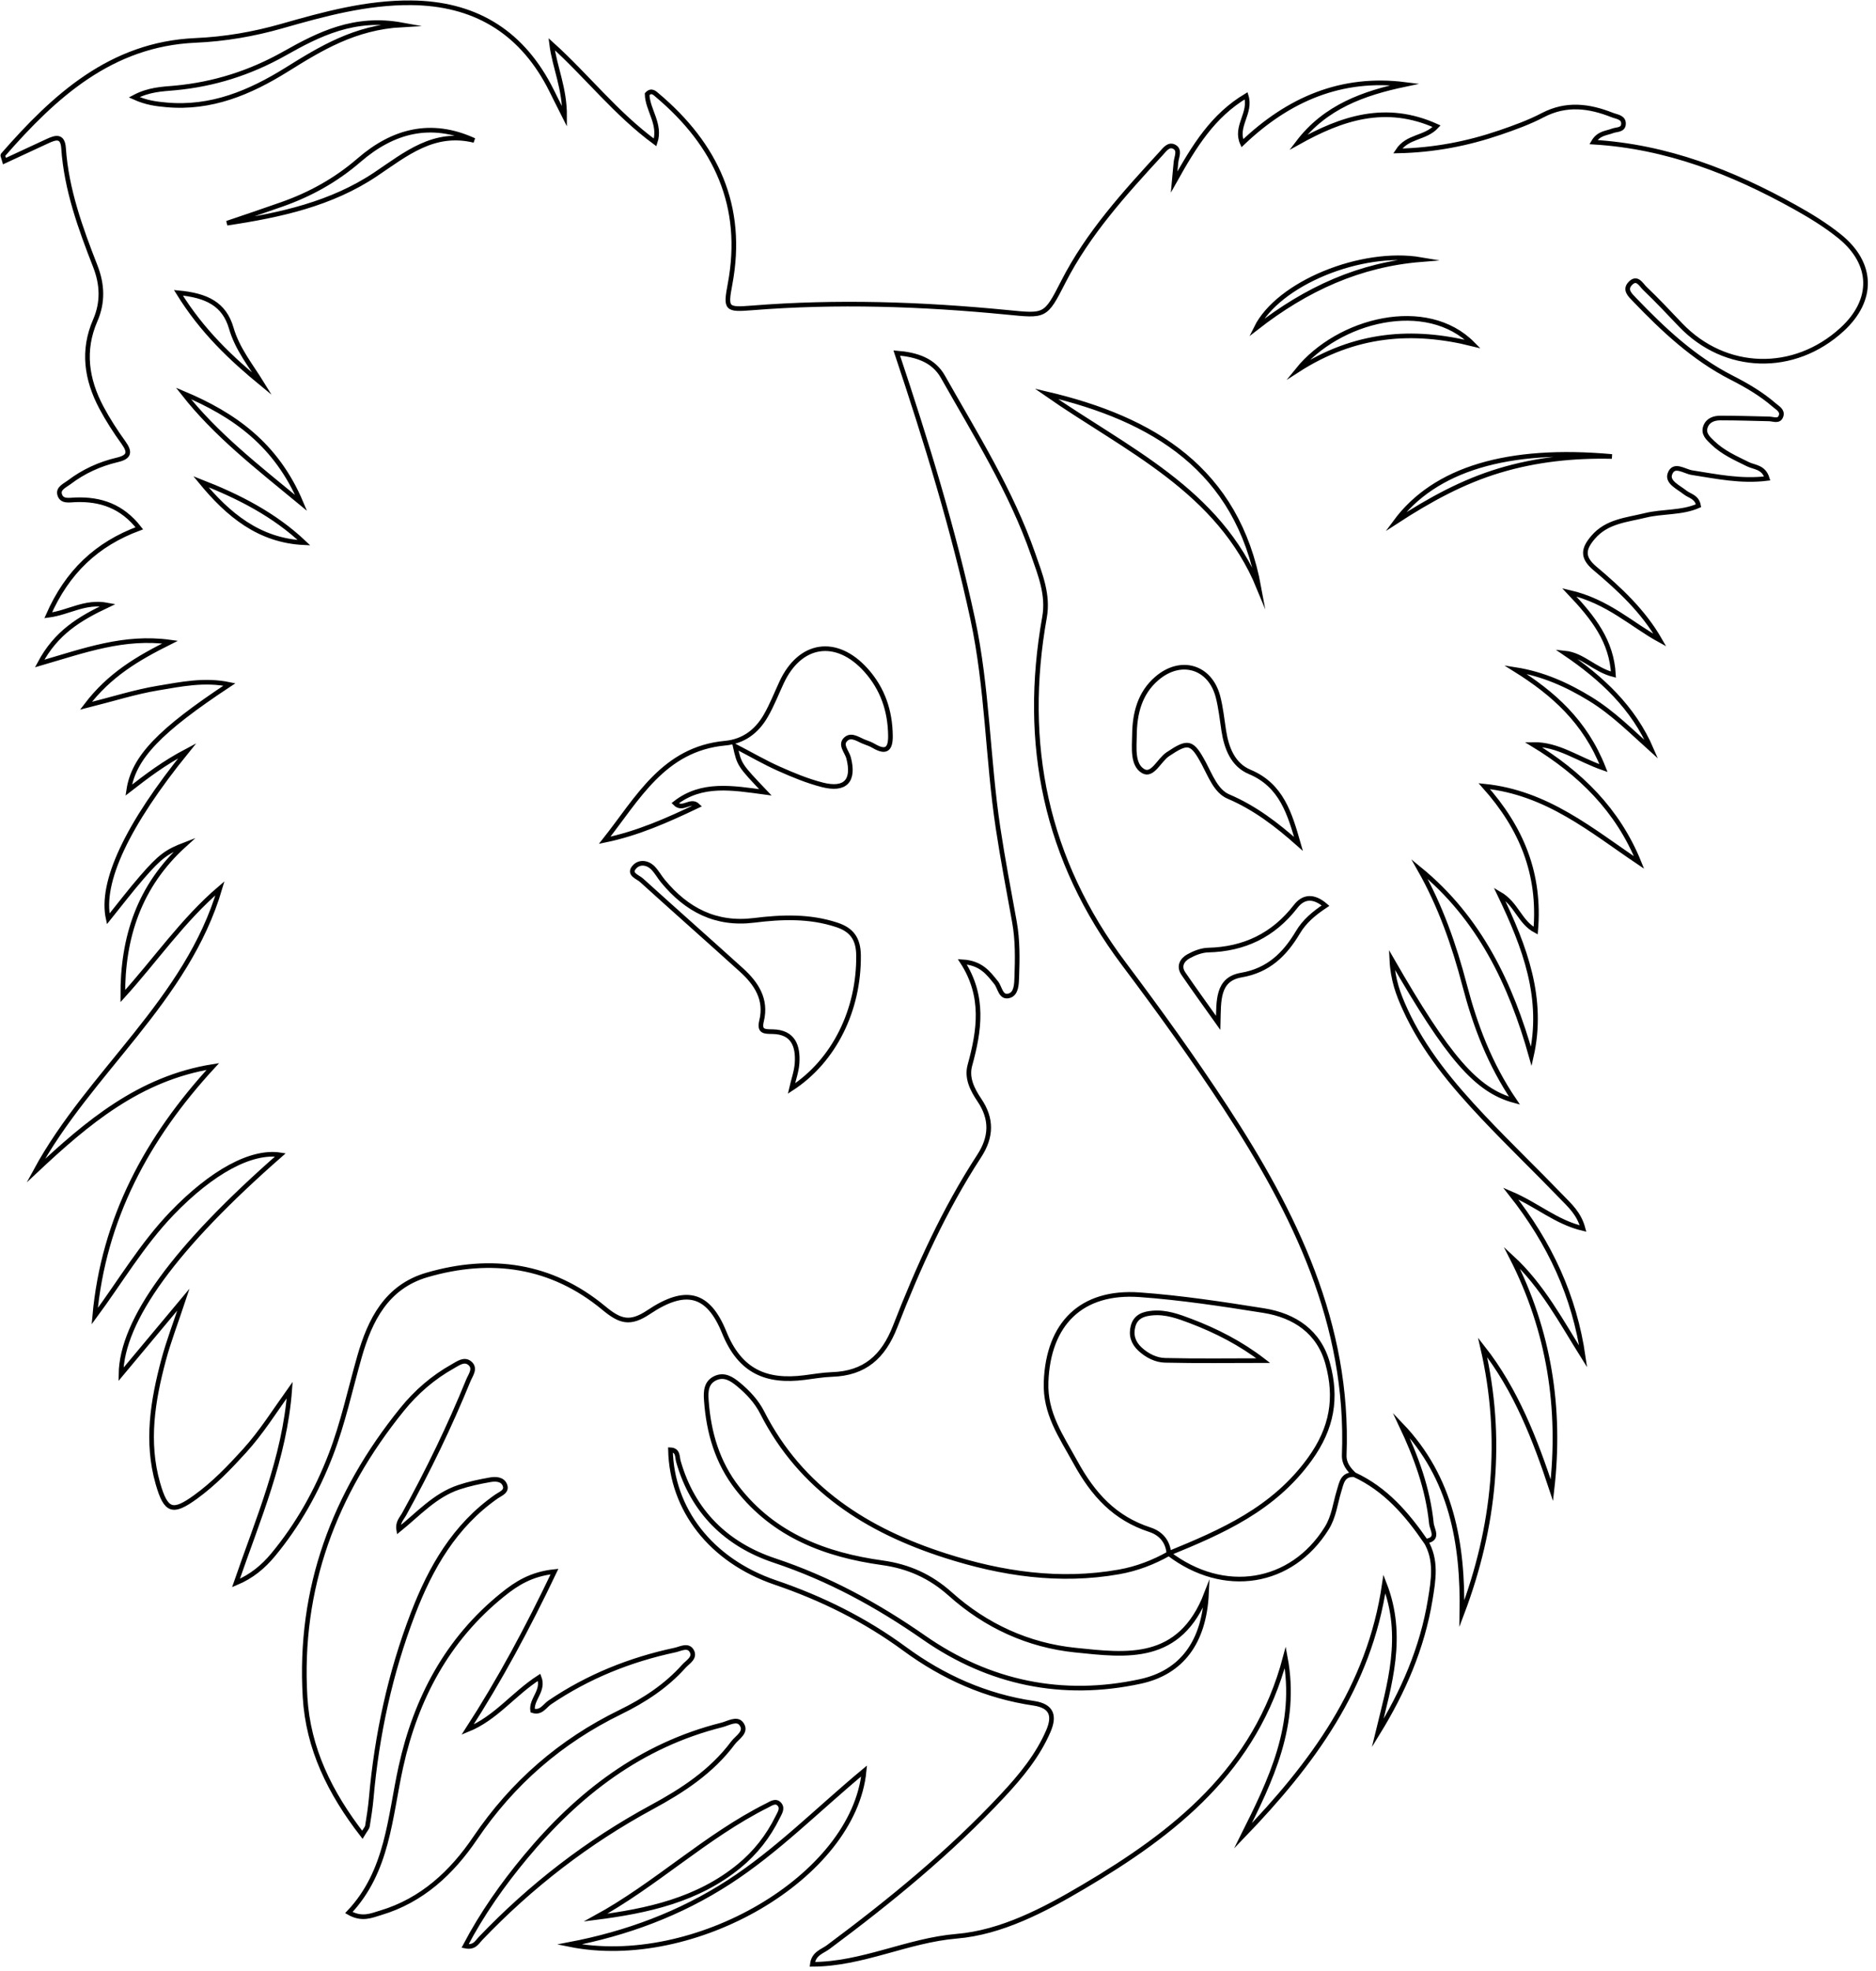 <?xml version="1.0" encoding="UTF-8"?>
<!DOCTYPE svg PUBLIC '-//W3C//DTD SVG 1.0//EN'
          'http://www.w3.org/TR/2001/REC-SVG-20010904/DTD/svg10.dtd'>
<svg height="424.8" preserveAspectRatio="xMidYMid meet" version="1.0" viewBox="-0.1 -0.1 404.4 424.8" width="404.4" xmlns="http://www.w3.org/2000/svg" xmlns:xlink="http://www.w3.org/1999/xlink" zoomAndPan="magnify"
><path d="M291.86,317.74c-1.22-1.17-2.26-2.39-2.19-4.28 c1.07-28.22-10.69-52.13-25.57-74.86c-6.93-10.59-14.35-20.88-21.95-31c-16.83-22.4-21.97-47.37-17.09-74.66 c0.87-4.89-0.94-9.24-2.45-13.58c-4.74-13.62-12.41-25.79-19.45-38.26c-2.04-3.61-5.68-4.77-9.95-5.12 c6.38,19.12,12.21,37.98,16.37,57.32c3.2,14.88,3.21,30.12,5.47,45.09c1.02,6.75,2.31,13.46,3.52,20.17 c0.72,3.97,0.65,7.96,0.51,11.96c-0.05,1.5-0.1,3.49-1.57,3.96c-1.91,0.61-2.02-1.74-2.89-2.81c-1.67-2.06-3.21-4.25-7.28-4.49 c4.84,7.47,3.68,14.85,1.63,22.33c-0.74,2.71,0.52,5.21,2.06,7.49c2.71,4.02,2.65,7.9-0.07,12.07c-7.49,11.5-13.13,23.97-18.09,36.7 c-2.56,6.57-6.59,10.12-13.61,10.35c-1.99,0.07-3.97,0.42-5.95,0.67c-8.18,1.04-13.88-1.3-17.29-9.73 c-3.46-8.55-8.37-9.67-16.28-4.38c-4.01,2.68-6.14,2.07-9.69-0.88c-11.22-9.31-24.26-11.16-38.1-7.13 c-8.72,2.54-12.3,9.7-14.57,17.67c-2.01,7.05-3.53,14.23-6.17,21.09c-3.02,7.84-7.06,15.07-12.43,21.55 c-2.13,2.57-4.62,4.66-8.01,6.08c4.71-13.68,10.5-26.96,11.58-41.59c-3.2,4.47-6.08,9.09-9.74,13.12 c-3.25,3.58-6.59,7.06-10.54,9.92c-4.96,3.59-6.4,3.16-8.14-2.91c-2.57-8.99-1.1-17.86,1.24-26.62c1.06-3.96,2.54-7.8,4.27-13 c-4.98,5.96-9.1,10.89-13.46,16.11c0.13-11.67,11.75-27.49,34.36-47.29c-6.23-0.98-14.75,3.63-23.39,12.61 c-6.43,6.69-11.12,14.69-16.63,22.15c1.89-21.03,11.32-38.46,25.46-53.81c-15.85,2.54-27.16,12.15-38.19,22.49 c11.6-21.36,32.6-36.62,39.73-60.91c-8.01,6.82-13.9,15.49-20.95,23.25c-0.07-12.68,3.53-23.77,13.33-32.63 c-3.83,1.47-5.29,2.51-9.17,6.98c-2.49,2.86-4.79,5.89-7.3,9c-1.74-7.85,4.01-20.19,17.03-36.23c-5.16,2.72-8.74,5.49-12.61,8.49 c1.06-7.05,6.67-12.84,21.7-22.77c-5.43-1.13-10.47-0.04-15.42,0.78c-4.84,0.8-9.57,2.32-15.5,3.81 c5.06-6.68,11.12-10.22,18.13-13.72c-9.91-1.36-18.35,1.77-28.11,4.61c3.54-6.66,8.52-9.66,14.7-12.58c-5-0.95-8.31,1.6-12.86,2.19 c4.13-9.39,10.47-15.36,19.64-18.75c-3.73-4.79-8.35-6.34-13.79-6.14c-1.24,0.04-2.99,0.48-3.4-1.21c-0.31-1.27,1.17-1.88,2.07-2.56 c3.1-2.35,6.58-3.94,10.35-4.83c2.55-0.6,2.9-1.59,1.37-3.71c-1.75-2.43-3.39-4.96-4.79-7.6c-3.19-6.02-4.13-12.28-1.31-18.75 c1.7-3.9,1.54-7.75,0.02-11.66c-3.22-8.24-6.24-16.54-6.85-25.47c-0.19-2.8-1.72-2.31-3.42-1.53c-3.08,1.42-6.16,2.86-9.31,4.32 c-0.28-0.99-0.41-1.23-0.36-1.29C11.64,20.58,23.84,9.42,41.98,8.61c6.4-0.28,12.55-1.34,18.66-3.08c9.13-2.61,18.3-5.12,27.92-5.03 c13.35,0.13,23.31,5.92,29.64,17.76c0.55,1.03,1.05,2.08,1.57,3.12c0.43,0.85,0.86,1.7,1.84,3.65c0.04-6.16-2.14-10.56-2.79-15.61 c7.58,6.82,13.8,14.93,22.3,21.17c1.31-3.92-1.66-7-1.72-10.4c0.93-1,1.62-0.24,2.19,0.24c12.67,10.68,18.83,23.9,15.69,40.66 c-1.01,5.39-0.82,5.61,4.71,5.17c18.32-1.46,36.62-0.84,54.88,0.94c8.35,0.81,8.36,1.05,12.21-6.5 c5.37-10.53,13.24-19.15,21.13-27.74c0.75-0.82,1.63-2.12,2.88-1.39c1.2,0.7,0.45,2.1,0.32,3.22c-0.11,0.97-0.18,1.95-0.4,4.32 c4.36-7.8,8.33-14.27,15.52-18.57c1.18,3.75-2.47,6.55-0.83,10.23c9.96-9.51,21.37-14.39,35.08-12.67 c-8.89,1.87-17.18,4.8-23.04,12.5c9.34-5.21,18.83-8.48,29.85-3.5c-2.51,2.7-6.26,2.04-8.4,5.33c7.87-0.16,15.05-1.57,22.05-3.96 c3.15-1.08,6.31-2.22,9.25-3.76c5.06-2.64,9.98-1.99,14.95-0.02c0.99,0.39,2.57,0.47,2.42,2.03c-0.12,1.24-1.48,1.05-2.37,1.39 c-1.33,0.52-2.97,0.46-4.11,2.42c15.84,0.95,29.97,6.51,43.43,14c3.34,1.86,6.64,3.88,9.61,6.27c7.34,5.91,7.46,13.77,0.58,20.09 c-10.35,9.51-25.22,9.09-34.84-0.97c-2.53-2.65-5.03-5.34-7.69-7.86c-0.78-0.74-1.68-2.65-3.17-1.03c-1.23,1.33-0.05,2.41,0.89,3.39 c6.25,6.51,12.79,12.68,20.93,16.84c3.27,1.67,6.44,3.51,9.23,5.93c0.72,0.63,1.86,1.19,1.49,2.34c-0.43,1.31-1.65,0.67-2.58,0.65 c-3.49-0.08-6.99-0.19-10.48-0.19c-1.37,0-2.72,0.43-3.24,1.89c-0.54,1.53,0.6,2.49,1.54,3.41c2.19,2.13,4.94,3.34,7.64,4.67 c1.38,0.68,3.35,0.54,4.13,3.05c-5.64,0.71-10.92-0.42-16.23-1.25c-1.62-0.25-3.94-2.1-4.76,0.31c-0.6,1.76,1.88,2.84,3.28,3.96 c0.99,0.79,2.56,0.92,2.9,2.86c-3.65,1.61-7.72,1.16-11.5,2.09c-4.01,0.99-8.29,1.25-11.26,4.76c-2.02,2.39-2.45,4.23,0.41,6.64 c5.31,4.47,10.44,9.21,14.04,15.5c-6.08-3.32-11.18-8.39-19.55-10.32c5.31,5.59,9.13,10.58,9.52,17.73 c-4.12-1.05-6.57-4.24-10.49-4.65c7.95,5.39,14.8,11.74,18.69,20.79c-4.27-3.84-8.3-7.9-13.2-10.9c-4.98-3.05-10.22-5.4-16.16-6.33 c8.14,5.09,15.06,11.16,19.02,21.24c-5.57-1.93-9.75-5.18-15.18-5.09c10.14,6.17,18.25,14.09,22.84,25.43 c-10.24-6.88-19.77-15.06-33.36-16.45c8,8.97,12.13,18.85,11.08,31.14c-3.52-1.87-4.06-5.76-7.84-7.95 c5.56,11.54,9.72,22.62,6.89,35.06c-4.4-15.65-11.15-29.81-24.09-40.38c4.47,7.87,7.44,16.3,9.71,24.98 c2.27,8.67,5.38,17.01,10.76,24.93c-8.23-2.21-14.3-9.27-26.44-30.38c0.21,4.39,1.42,7.53,2.83,10.63 c4.06,8.94,10.29,16.33,16.93,23.37c5.49,5.82,11.27,11.36,16.82,17.12c1.76,1.82,3.78,3.58,4.64,6.82 c-5.83-1.38-9.84-5.1-15.6-7.55c8.54,10.79,13.74,22.2,15.63,35.15c-4.67-7.43-8.75-15.24-15.39-21.35 c8.06,15.82,10.68,32.51,8.64,50.14c-3.62-10.94-7.7-21.56-14.93-30.77c4.52,19.58,2.63,38.58-4.47,57.36 c0.27-15.11-2.21-29.25-13.09-40.62c3.2,6.75,5.77,13.71,6.52,21.2c0.14,1.35,1.75,3.43-1.27,3.82 C303.16,326.18,298.56,320.84,291.86,317.74z M158.38,160.72c3.56,1.86,6.42,3.52,9.43,4.86c3.03,1.35,6.14,2.64,9.34,3.46 c5.01,1.28,6.95-0.89,5.68-5.8c-0.35-1.35-1.98-2.89-0.53-4.1c1.26-1.06,2.8,0.29,4.18,0.74c0.63,0.21,1.25,0.48,1.82,0.81 c2.57,1.49,3.58,0.73,3.55-2.19c-0.05-5.39-1.68-10.17-5.28-14.18c-6.37-7.08-14.23-5.89-18.2,2.69c-1.12,2.41-2.09,4.91-3.42,7.2 c-1.93,3.32-4.77,5.49-8.77,5.86c-13.27,1.25-18.84,11.97-25.93,20.92c7.12-1.46,13.57-4.34,20.07-7.44 c-1.61-1.52-3.21,1.18-4.9-0.53c5.74-4.5,12.3-3.32,19.47-2.36C159.29,164.77,159.29,164.77,158.38,160.72z M170.51,234.5 c9.25-6,14.58-16.99,14.46-28.69c-0.04-3.56-1.42-5.52-4.73-6.6c-5.87-1.93-11.84-1.7-17.79-0.96c-8.27,1.03-14.53-2.28-19.63-8.44 c-0.74-0.89-1.3-1.94-2.1-2.78c-1.2-1.28-2.96-1.46-4.02-0.32c-1.46,1.56,0.66,2.15,1.47,2.88c7.15,6.48,14.38,12.86,21.53,19.33 c3.23,2.92,5.5,6.34,4.37,10.98c-0.58,2.37,0.62,2.31,2.38,2.34c4.45,0.08,5.52,3.09,5.27,6.81 C171.6,230.81,170.96,232.53,170.51,234.5z M279.8,181.77c-1.85-6.45-3.62-12.63-10.5-15.51c-3.64-1.53-5.01-5.12-5.6-8.9 c-0.38-2.46-0.63-4.96-1.26-7.36c-1.72-6.48-8.05-8.3-13.18-3.87c-3.71,3.19-4.76,7.6-4.81,12.13c-0.03,2.7-0.51,6.46,1.9,7.84 c2,1.14,3.43-2.41,5.29-3.65c4.39-2.94,5.2-2.81,7.78,2.01c1.41,2.64,2.62,5.97,5.27,7.1C270.42,174,275.16,177.65,279.8,181.77z M225.44,84.76c17.16,11.97,37.17,20.66,45.86,41.87C266.63,101.05,248.5,90.15,225.44,84.76z M285.64,195.08 c-2.6-2.24-4.79-1.97-6.44,0.17c-4.81,6.21-11.08,9.22-18.88,9.41c-1.42,0.04-2.93,0.63-4.2,1.33c-1.42,0.78-2.2,2.17-1.11,3.76 c2.32,3.39,4.73,6.71,7.49,10.6c0.12-4.76-0.23-9.41,4.97-10.3c5.86-1,9.38-4.47,12.21-9.21 C281.05,198.52,283.06,196.79,285.64,195.08z M28.82,20.86c2.68,1.21,4.81,1.44,6.97,1.64c9.63,0.87,17.96-2.64,25.88-7.57 c7.35-4.58,14.71-9.11,24.89-9.67c-10.28-1.87-17.91,1.99-25.34,6.18C53.83,15.6,46,18.09,37.59,18.86 C34.8,19.11,32,19.18,28.82,20.86z M48.83,48c11.45-1.71,22.51-4.14,32.08-10.56c6.46-4.33,12.49-9.41,21.2-7.28 c-9.34-4.28-17.52-2.04-24.8,4.25c-4.99,4.32-10.58,7.41-16.75,9.57C56.66,45.36,52.74,46.67,48.83,48z M317.4,74.05 c-9.95-10.1-28.98-5.28-37.81,5.63C291.96,71.71,304.37,70.8,317.4,74.05z M39.44,84.68c6.98,8.88,15.73,15.67,25.37,23.62 C59.47,95.61,50.24,89.23,39.44,84.68z M300.69,112.41c7.51-4.89,14.59-8.73,22.42-11.09c7.93-2.39,16.01-3.22,24.26-3.04 C324.99,96.27,309.2,100.9,300.69,112.41z M38.36,63c5.15,8.33,11.39,14.19,18.08,19.68c-2.43-3.95-5.38-7.54-6.68-12.04 C48.25,65.41,44.42,63.56,38.36,63z M306.25,55.85c-12.88-2.2-30.81,5.1-35.57,14.74C281.58,62.08,293.07,56.92,306.25,55.85z M65.44,116.86c-6.43-6.08-14.12-9.98-22.24-13.15C49.03,110.8,55.73,116.41,65.44,116.86z M288.54,321.27 c-0.82,2.68-1.09,5.5-2.64,7.98c-7.58,12.18-22.19,14.54-34.09,5.44l0.05,0.05c-3.37,1.89-6.91,3.25-10.74,3.93 c-12.81,2.27-25.28,0.4-37.44-3.5c-16.87-5.41-31.11-14.4-39.47-30.83c-1.22-2.4-3.06-4.37-5.13-6.08c-1.44-1.19-3.06-2.25-5-1.33 c-1.99,0.94-2.06,2.89-1.92,4.75c0.49,6.96,2.37,13.42,6.74,19.01c7.93,10.15,19,14.32,31.18,16.01c5.71,0.79,10.42,2.94,14.67,6.74 c7.67,6.86,16.8,11.05,26.96,12.09c10.93,1.12,22.52,2.76,28.27-12.21c-0.5,10.53-5.37,17.02-14.23,18.95 c-16.82,3.65-32.61,0.35-46.64-9.42c-10.08-7.02-20.57-12.74-32.25-16.63c-10.35-3.45-17.63-10.52-20.72-21.36 c-0.27-0.95-0.02-2.43-1.71-2.51c0.27,12.81,8.65,23.84,22.6,28.6c10.05,3.43,19.33,8.02,27.88,14.3 c8.31,6.1,17.55,10.22,27.82,11.73c4.01,0.59,4.54,2.8,3.14,6.04c-2.29,5.28-5.9,9.65-9.77,13.8 c-11.41,12.24-24.3,22.77-37.69,32.73c-1.24,0.92-3.12,1.34-3.4,3.69c10.82-0.02,20.47-5.16,31.11-6.05 c9.64-0.81,18.79-5.61,27.3-10.64c19.66-11.6,37.13-25.23,43.54-49.47c2.74,14.61-3.15,26.52-9.12,38.47 c14.83-15.39,27.26-31.99,30.49-54.29c4.4,11.3,1.09,21.66-1.46,32.19c5.51-8.95,9.62-18.35,11.33-28.76 c0.71-4.32,1.44-8.57-0.95-12.62c-4.08-5.91-8.68-11.25-15.37-14.35C289.29,317.55,289.09,319.49,288.54,321.27z M251.87,334.75 c-0.19-2.65-1.73-4.4-4.09-5.17c-7.58-2.48-12.19-7.5-16.07-14.57c-3.09-5.63-6.57-10.48-6.31-17.3 c0.47-12.51,7.58-19.66,20.15-18.77c8.95,0.64,17.87,2,26.74,3.41c6.69,1.06,11.96,4.58,13.82,11.43c2,7.35,1.03,13.82-3.86,20.58 c-7.82,10.81-18.92,15.63-30.43,20.34C251.82,334.7,251.87,334.75,251.87,334.75z M272.21,293.13c-4.84-3.72-10.1-6.42-15.66-8.53 c-2.64-1-5.29-1.97-8.2-1.72c-1.93,0.16-3.64,0.73-4.2,2.84c-0.51,1.92,0.03,3.59,1.51,4.95c1.53,1.41,3.43,2.35,5.36,2.4 C258.08,293.24,265.14,293.13,272.21,293.13z M87.04,326.19c5.16-9.35,9.8-18.94,13.83-28.82c0.46-1.12,1.62-2.55,0.32-3.66 c-1.21-1.03-2.54,0.02-3.67,0.65c-4.27,2.38-7.93,5.56-10.98,9.34c-14.6,18.06-22.27,38.55-20.88,61.95 c0.66,11.08,5.35,20.63,12.35,29.67c0.65-1.08,1.03-1.46,1.1-1.89c0.32-1.97,0.63-3.95,0.81-5.94c1.2-13.69,4.09-27.01,9.01-39.83 c3.81-9.93,9-18.97,18.01-25.25c0.86-0.6,2.42-1.09,1.75-2.56c-0.54-1.2-1.99-1.24-3.11-1.04c-2.28,0.4-4.58,0.88-6.78,1.62 c-5.14,1.71-8.73,5.78-12.95,9.18C85.57,327.99,86.51,327.16,87.04,326.19z M108.24,343.59c-11.93,9.61-18.68,22.4-21.92,37.07 c-2.42,10.96-2.79,22.53-11.22,31.43c2.84,1.63,4.87,0.64,6.86,0.05c8.91-2.66,15.34-8.67,20.37-16.09 c8.05-11.88,18.41-20.88,31.28-27.16c5.1-2.49,9.86-5.58,13.69-9.87c0.83-0.93,2.5-1.81,1.74-3.25c-0.79-1.5-2.44-0.51-3.62-0.26 c-9.7,2.07-18.75,5.7-27,11.28c-1.1,0.75-1.92,2.4-3.71,1.77c-0.35-2.47,2.53-4.26,1.41-7.17c-5.54,3.56-9.34,8.82-15.43,11.28 c6.93-10.71,12.91-21.85,18.74-34.07C114.39,339.13,111.21,341.19,108.24,343.59z M103.44,417.72 c10.88-11.38,23.16-20.88,37.03-28.38c6.6-3.57,12.86-7.67,17.44-13.82c0.9-1.21,3.1-2.34,1.8-4.1c-0.96-1.3-2.83-0.11-4.19,0.23 c-17.49,4.38-30.98,14.8-42.28,28.39c-4.94,5.93-9.39,12.22-13.09,19.26C102.16,419.73,102.71,418.49,103.44,417.72z M157.04,405.51 c-10.55,6.83-22.08,11.1-34.42,13.45c26.9,5.45,61.35-14.6,63.55-37.39C176.15,389.9,167.45,398.77,157.04,405.51z M159.22,402.07 c3.52-2.88,6.28-6.41,8.3-10.51c0.43-0.88,1.15-1.88,0.43-2.76c-0.82-1-1.84-0.2-2.7,0.22c-13.23,6.62-23.96,17.05-36.95,24.15 C139.49,411.74,150.27,409.39,159.22,402.07z" fill="none" stroke="#000" stroke-miterlimit="10"
/></svg
>

